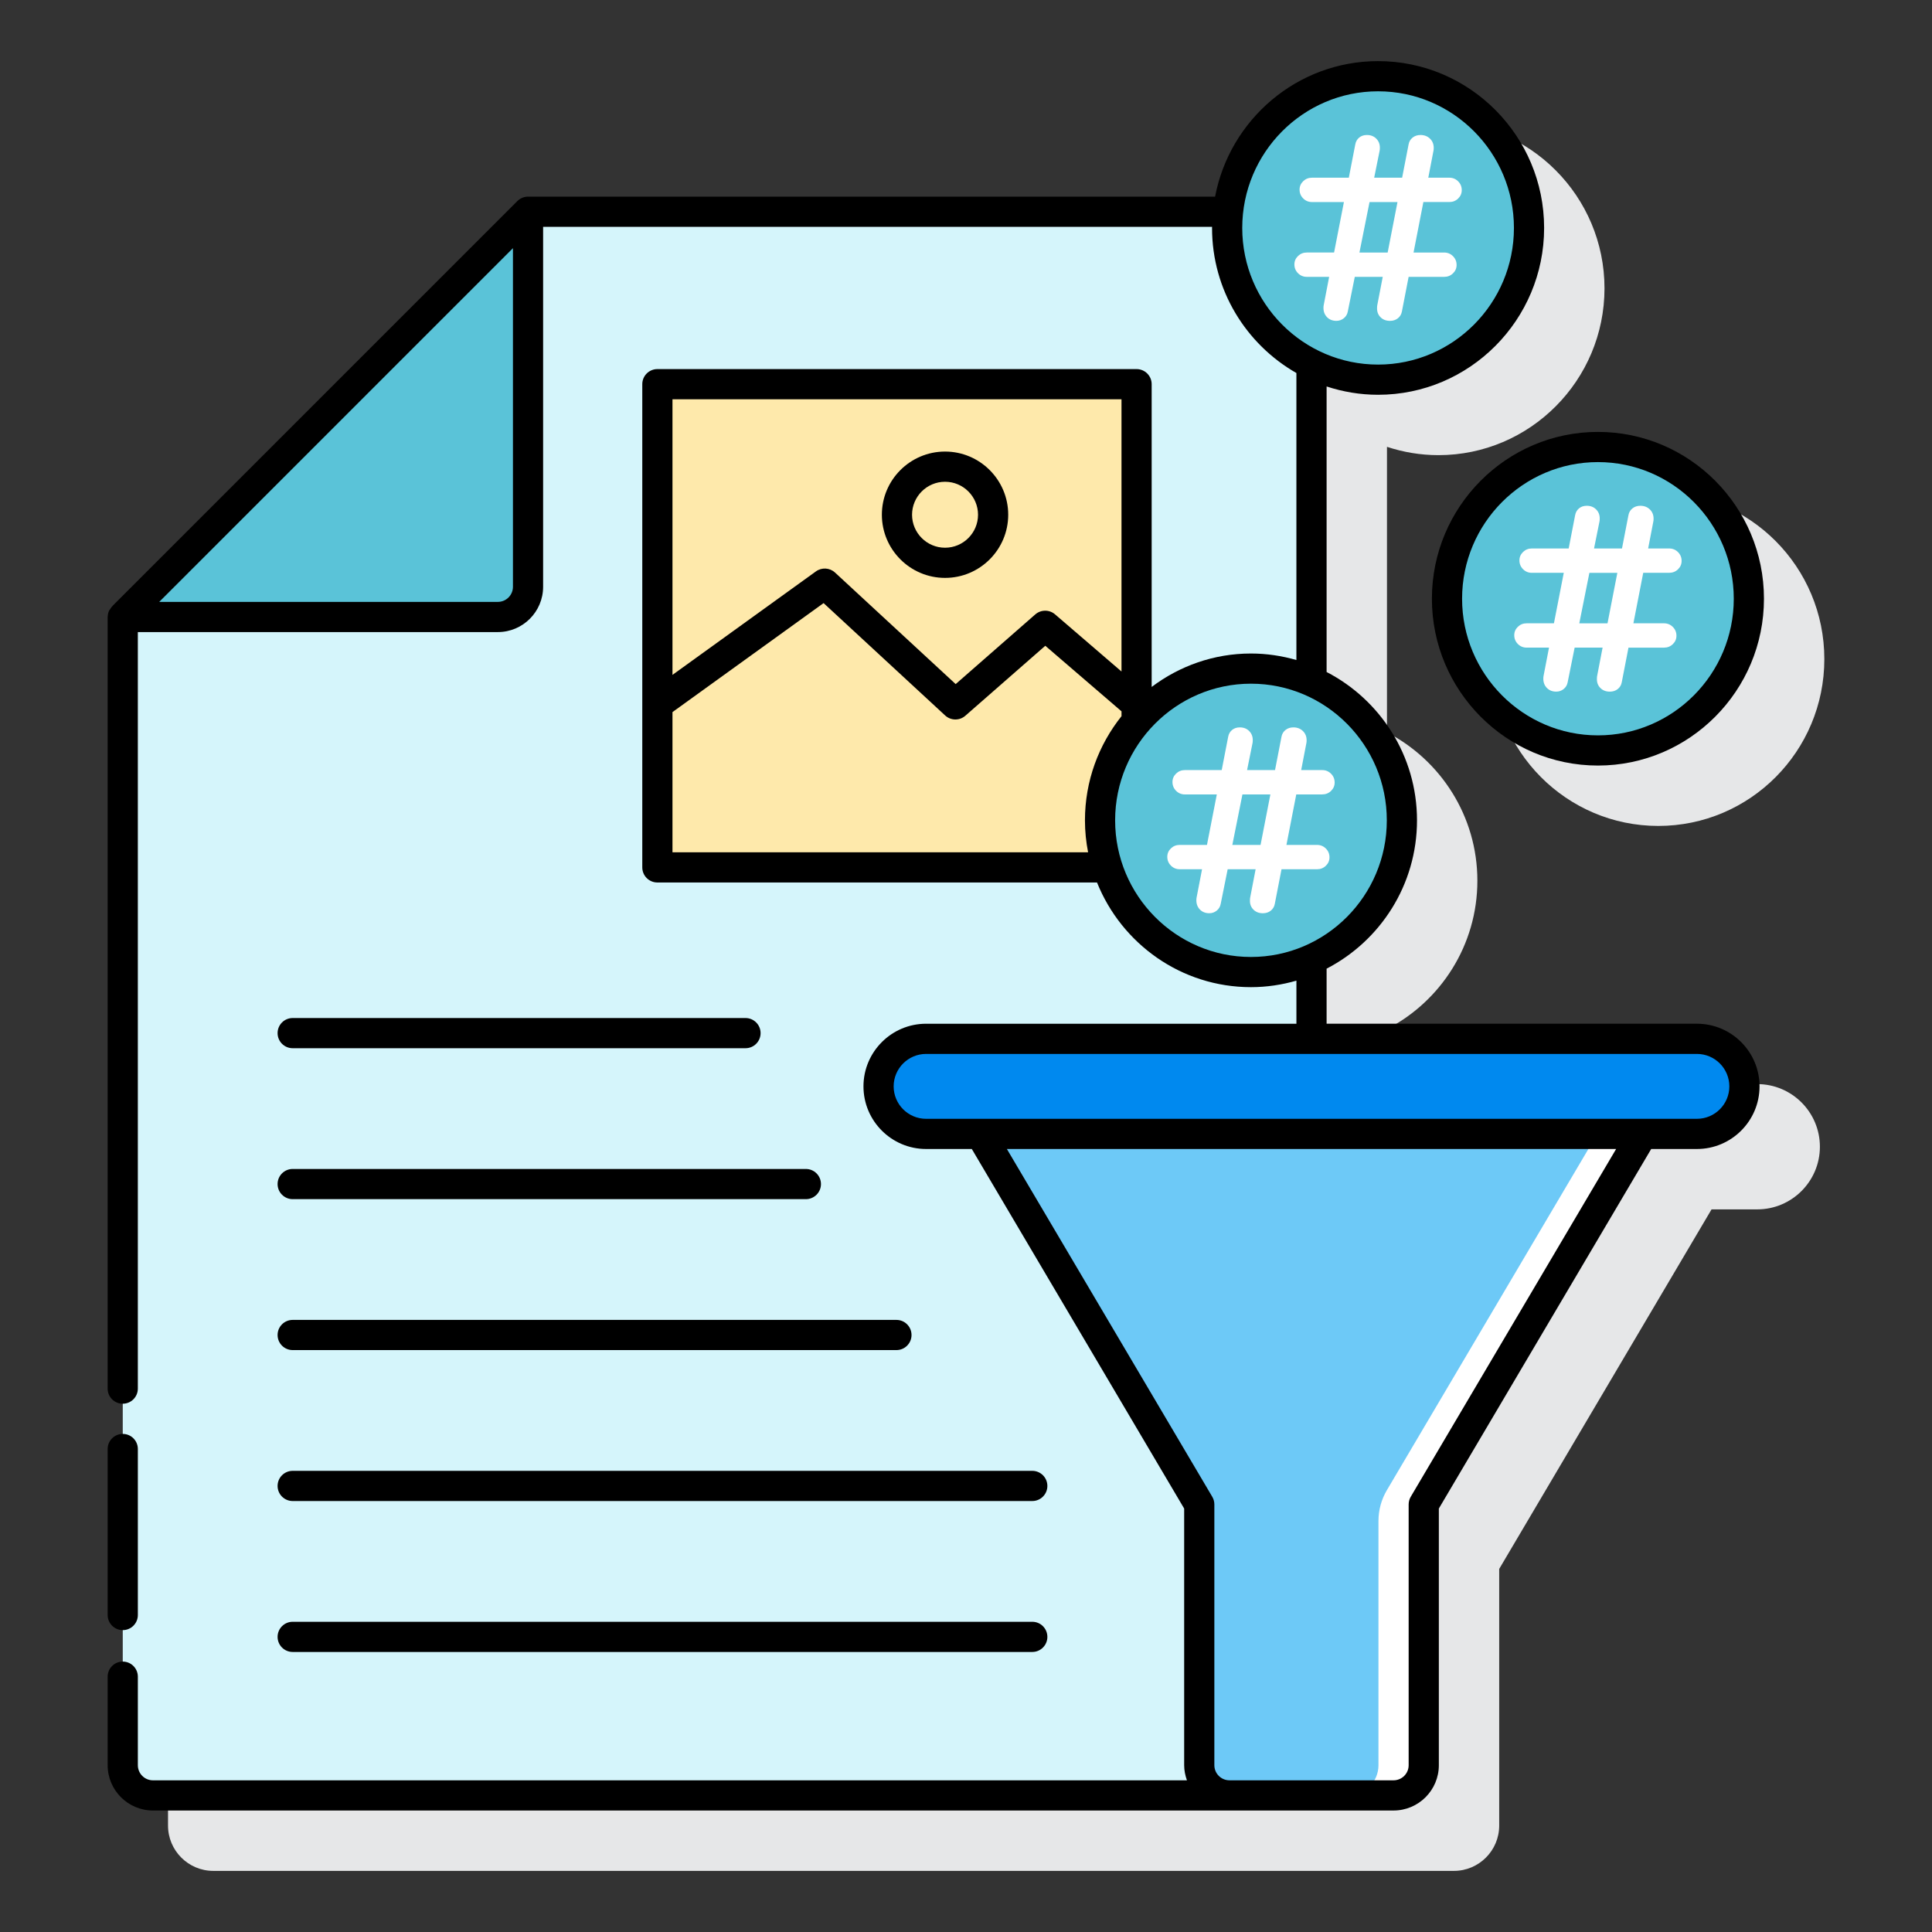 <?xml version="1.0"?>
<svg xmlns="http://www.w3.org/2000/svg" id="Layer_1" enable-background="new 0 0 128 128" height="512px" viewBox="0 0 128 128" width="512px" class=""><rect x="0" y="0" width="128" height="128" fill="#333333" stroke="none"/><g><g><g fill="#e6e7e8"><path d="m116.425 71.825h-24.534v-3.648c3.55-1.835 5.989-5.547 5.989-9.827s-2.439-7.992-5.989-9.827v-18.919c1.075.354 2.22.551 3.411.551 6.065 0 11-4.958 11-11.052 0-6.095-4.935-11.053-11-11.053-5.359 0-9.829 3.873-10.799 8.979h-45.52c-.266 0-.52.105-.707.293l-26.8 26.799c-.215.187-.344.461-.344.755v76.075c0 1.654 1.346 3 3 3h82.194c1.654 0 3-1.346 3-3v-17.006l14.069-23.821h3.029c2.288 0 4.149-1.862 4.149-4.15s-1.86-4.149-4.148-4.149z" data-original="#E6E7E8" class=""/><ellipse cx="109.867" cy="43.667" rx="11" ry="11.053" data-original="#E6E7E8" class=""/></g><g><g><path d="m8.135 40.877 26.849-26.849h49.907c1.105 0 2 .895 2 2v100.922c0 1.105-.895 2-2 2h-74.758c-1.105 0-2-.895-2-2v-76.075z" fill="#ffd7e5" data-original="#FFD7E5" class="" style="fill:#D5F5FB" data-old_color="#ffd7e5"/><path d="m43.553 25.453h31.749v32.014h-31.749z" fill="#d4fbff" data-original="#D4FBFF" class="" style="fill:#FEE9AB" data-old_color="#d4fbff"/><path d="m34.981 14.028.002.002v24.847c0 1.105-.895 2-2 2h-24.85z" fill="#fa759e" data-original="#FA759E" class="" style="fill:#5AC3D8" data-old_color="#fa759e"/></g><g><path d="m112.425 75.124h-51.068c-1.739 0-3.15-1.41-3.15-3.15 0-1.739 1.41-3.15 3.15-3.15h51.068c1.739 0 3.15 1.41 3.15 3.15-.001 1.74-1.411 3.15-3.15 3.15z" fill="#0089ef" data-original="#0089EF" class=""/><path d="m108.825 75.124h-43.869l14.498 24.548v17.279c0 1.105.895 2 2 2h10.873c1.105 0 2-.895 2-2v-17.28z" fill="#6dc9f7" data-original="#6DC9F7" class=""/><path d="m105.825 75.124-13.942 23.606c-.364.616-.556 1.319-.556 2.034v16.186c0 1.105-.895 2-2 2h3c1.105 0 2-.895 2-2v-17.279l14.498-24.548h-3z" fill="#fff" data-original="#FFF" class="" data-old_color="#fff" style="fill:#FFFFFF"/></g><g><ellipse cx="82.88" cy="54.349" fill="#fa759e" rx="10" ry="10.053" data-original="#FA759E" class="" style="fill:#5AC3D8" data-old_color="#fa759e"/><g><path d="m85.881 52.634-.651 3.344h2.029c.228 0 .423.08.583.24s.24.355.24.583c0 .217-.08.403-.24.557-.16.155-.355.232-.583.232h-2.355l-.446 2.298c-.034.183-.123.332-.266.446s-.317.171-.523.171c-.252 0-.458-.077-.617-.232-.16-.154-.24-.351-.24-.592 0-.103.006-.177.017-.223l.36-1.869h-1.852l-.463 2.298c-.034.183-.123.332-.266.446s-.306.171-.489.171c-.252 0-.458-.08-.617-.24-.16-.16-.24-.366-.24-.617 0-.08.006-.143.017-.189l.36-1.869h-1.48c-.229 0-.423-.08-.583-.24s-.24-.354-.24-.583c0-.217.08-.403.24-.558.16-.154.354-.231.583-.231h1.806l.652-3.344h-2.115c-.229 0-.423-.079-.583-.24-.16-.16-.24-.354-.24-.583 0-.217.08-.403.24-.558.16-.154.354-.232.583-.232h2.44l.429-2.212c.034-.183.12-.332.257-.446s.309-.171.514-.171c.251 0 .457.08.617.24s.24.36.24.6c0 .091-.006.16-.017.206l-.36 1.783h1.852l.429-2.212c.034-.183.123-.332.266-.446s.317-.171.523-.171c.251 0 .46.08.626.24s.249.366.249.617c0 .08-.006.143-.017.189l-.343 1.783h1.394c.229 0 .423.08.583.24s.24.355.24.583c0 .217-.08.403-.24.558-.16.154-.354.231-.583.231h-1.72zm-2.366 3.345.651-3.344h-1.852l-.669 3.344z" fill="#fff" data-original="#FFF" class="" data-old_color="#fff" style="fill:#FFFFFF"/></g></g><g><ellipse cx="105.867" cy="39.667" fill="#fa759e" rx="10" ry="10.053" data-original="#FA759E" class="" style="fill:#5AC3D8" data-old_color="#fa759e"/><g><path d="m108.868 37.952-.651 3.344h2.029c.228 0 .423.08.583.24s.24.355.24.583c0 .217-.08.403-.24.557-.16.155-.355.232-.583.232h-2.355l-.446 2.298c-.034.183-.123.332-.266.446s-.317.171-.523.171c-.252 0-.458-.077-.617-.232-.16-.154-.24-.351-.24-.592 0-.103.006-.177.017-.223l.36-1.869h-1.852l-.463 2.298c-.034.183-.123.332-.266.446s-.306.171-.489.171c-.252 0-.458-.08-.617-.24-.16-.16-.24-.366-.24-.617 0-.08.006-.143.017-.189l.36-1.869h-1.48c-.229 0-.423-.08-.583-.24s-.24-.354-.24-.583c0-.217.08-.403.24-.558.16-.154.354-.231.583-.231h1.806l.652-3.344h-2.115c-.229 0-.423-.079-.583-.24-.16-.16-.24-.354-.24-.583 0-.217.08-.403.24-.558.16-.154.354-.232.583-.232h2.44l.429-2.212c.034-.183.12-.332.257-.446s.309-.171.514-.171c.251 0 .457.08.617.24s.24.36.24.6c0 .091-.006.16-.017.206l-.36 1.783h1.852l.429-2.212c.034-.183.123-.332.266-.446s.317-.171.523-.171c.251 0 .46.08.626.24s.249.366.249.617c0 .08-.006.143-.017.189l-.343 1.783h1.394c.229 0 .423.08.583.24s.24.355.24.583c0 .217-.08.403-.24.558-.16.154-.354.231-.583.231h-1.72zm-2.366 3.345.651-3.344h-1.852l-.669 3.344z" fill="#fff" data-original="#FFF" class="" data-old_color="#fff" style="fill:#FFFFFF"/></g></g><g><g><ellipse cx="91.302" cy="15.102" fill="#fa759e" rx="10" ry="10.053" data-original="#FA759E" class="" style="fill:#5AC3D8" data-old_color="#fa759e"/><g fill="#3a2c60"><path d="m62.612 38.287c2.308 0 4.185-1.877 4.185-4.185s-1.877-4.185-4.185-4.185-4.186 1.877-4.186 4.185 1.879 4.185 4.186 4.185zm0-6.369c1.204 0 2.185.98 2.185 2.185s-.98 2.185-2.185 2.185-2.186-.98-2.186-2.185c.001-1.205.981-2.185 2.186-2.185z" data-original="#3A2C60" class="active-path" style="fill:#000000" data-old_color="#3A2C60"/><path d="m19.391 89.447h40c.553 0 1-.448 1-1s-.447-1-1-1h-40c-.553 0-1 .448-1 1s.447 1 1 1z" data-original="#3A2C60" class="active-path" style="fill:#000000" data-old_color="#3A2C60"/><path d="m19.391 79.447h34c.553 0 1-.448 1-1s-.447-1-1-1h-34c-.553 0-1 .448-1 1s.447 1 1 1z" data-original="#3A2C60" class="active-path" style="fill:#000000" data-old_color="#3A2C60"/><path d="m19.391 69.447h30c.553 0 1-.448 1-1s-.447-1-1-1h-30c-.553 0-1 .448-1 1s.447 1 1 1z" data-original="#3A2C60" class="active-path" style="fill:#000000" data-old_color="#3A2C60"/><path d="m19.391 99.447h49c.553 0 1-.448 1-1s-.447-1-1-1h-49c-.553 0-1 .448-1 1s.447 1 1 1z" data-original="#3A2C60" class="active-path" style="fill:#000000" data-old_color="#3A2C60"/><path d="m19.391 109.447h49c.553 0 1-.448 1-1s-.447-1-1-1h-49c-.553 0-1 .448-1 1s.447 1 1 1z" data-original="#3A2C60" class="active-path" style="fill:#000000" data-old_color="#3A2C60"/><path d="m8.133 108c.553 0 1-.448 1-1v-11c0-.552-.447-1-1-1s-1 .448-1 1v11c0 .552.447 1 1 1z" data-original="#3A2C60" class="active-path" style="fill:#000000" data-old_color="#3A2C60"/><path d="m112.425 67.824h-24.534v-3.648c3.55-1.835 5.989-5.547 5.989-9.827s-2.439-7.992-5.989-9.827v-18.918c1.075.354 2.22.551 3.411.551 6.065 0 11-4.958 11-11.053s-4.935-11.053-11-11.053c-5.359 0-9.83 3.873-10.799 8.979h-45.52-.001c-.129 0-.258.026-.379.076s-.232.123-.327.217l-26.796 26.796c-.01.009-.014.023-.024.032-.064.059-.109.132-.156.206-.025.041-.06.074-.079.118-.052.117-.081.245-.084.381 0 .008-.005.014-.005.021v51.125c0 .552.447 1 1 1s1-.448 1-1v-50.123h23.851c1.654 0 3-1.346 3-3v-23.849h44.322c0 .025-.004.049-.004.074 0 4.118 2.257 7.71 5.589 9.612v19.014c-.958-.275-1.966-.431-3.011-.431-2.468 0-4.741.831-6.578 2.215v-20.059c0-.552-.447-1-1-1h-31.748c-.553 0-1 .448-1 1v32.014c0 .552.447 1 1 1h29.127c1.629 4.059 5.584 6.935 10.2 6.935 1.045 0 2.052-.157 3.011-.431v2.854h-24.535c-2.288 0-4.149 1.862-4.149 4.15s1.861 4.149 4.149 4.149h3.029l14.069 23.821v17.006c0 .352.072.686.184 1h-68.505c-.552 0-1-.449-1-1v-5.867c0-.552-.447-1-1-1s-1 .448-1 1v5.867c0 1.654 1.346 3 3 3h82.194c1.654 0 3-1.346 3-3v-17.006l14.069-23.821h3.029c2.288 0 4.149-1.861 4.149-4.149s-1.861-4.151-4.149-4.151zm-79.442-27.947h-22.434l23.435-23.435v22.435c-.001.551-.449 1-1.001 1zm49.319-24.775c0-4.992 4.037-9.053 9-9.053s9 4.061 9 9.053-4.037 9.053-9 9.053-9-4.061-9-9.053zm-8 11.351v18.036l-4.403-3.787c-.377-.324-.936-.322-1.311.006l-5.272 4.615-7.994-7.39c-.35-.323-.878-.354-1.264-.077l-9.505 6.857v-18.26zm-29.749 30.014v-9.288l10.012-7.222 8.054 7.445c.375.346.952.355 1.337.018l5.297-4.636 5.05 4.343v.321c-1.512 1.893-2.422 4.291-2.422 6.902 0 .725.074 1.432.208 2.118h-27.536zm29.327-2.118c0-4.992 4.037-9.053 9-9.053s9 4.061 9 9.053-4.037 9.053-9 9.053-9-4.061-9-9.053zm19.586 44.814c-.091.154-.139.33-.139.508v17.279c0 .551-.448 1-1 1h-10.873c-.552 0-1-.449-1-1v-17.279c0-.179-.048-.354-.139-.508l-13.607-23.04h40.365zm18.959-25.039h-3.6-43.869-3.6c-1.186 0-2.149-.964-2.149-2.149 0-1.186.964-2.15 2.149-2.15h51.068c1.186 0 2.149.964 2.149 2.15.001 1.184-.963 2.149-2.148 2.149z" data-original="#3A2C60" class="active-path" style="fill:#000000" data-old_color="#3A2C60"/><path d="m94.867 39.668c0 6.094 4.935 11.052 11 11.052s11-4.958 11-11.052c0-6.095-4.935-11.053-11-11.053s-11 4.958-11 11.053zm11-9.053c4.963 0 9 4.061 9 9.053 0 4.991-4.037 9.052-9 9.052s-9-4.061-9-9.052c0-4.992 4.037-9.053 9-9.053z" data-original="#3A2C60" class="active-path" style="fill:#000000" data-old_color="#3A2C60"/></g></g><g><path d="m94.302 13.387-.651 3.344h2.029c.228 0 .423.08.583.24s.24.355.24.583c0 .217-.08.403-.24.557-.16.155-.355.232-.583.232h-2.355l-.446 2.298c-.034.183-.123.332-.266.446s-.317.171-.523.171c-.252 0-.458-.077-.617-.232-.16-.154-.24-.351-.24-.592 0-.103.006-.177.017-.223l.36-1.869h-1.852l-.463 2.298c-.034.183-.123.332-.266.446s-.306.171-.489.171c-.252 0-.458-.08-.617-.24-.16-.16-.24-.366-.24-.617 0-.08.006-.143.017-.189l.36-1.869h-1.48c-.229 0-.423-.08-.583-.24s-.24-.354-.24-.583c0-.217.08-.403.24-.558.16-.154.354-.231.583-.231h1.806l.652-3.344h-2.115c-.229 0-.423-.079-.583-.24-.16-.16-.24-.354-.24-.583 0-.217.08-.403.24-.558.16-.154.354-.232.583-.232h2.44l.429-2.212c.034-.183.12-.332.257-.446s.309-.171.514-.171c.251 0 .457.08.617.24s.24.36.24.6c0 .091-.006.16-.017.206l-.36 1.783h1.852l.429-2.212c.034-.183.123-.332.266-.446s.317-.171.523-.171c.251 0 .46.08.626.24s.249.366.249.617c0 .08-.006.143-.017.189l-.343 1.783h1.394c.229 0 .423.08.583.24s.24.355.24.583c0 .217-.08.403-.24.558-.16.154-.354.231-.583.231h-1.72zm-2.366 3.345.651-3.344h-1.852l-.669 3.344z" fill="#fff" data-original="#FFF" class="" data-old_color="#fff" style="fill:#FFFFFF"/></g></g></g></g></g> </svg>
